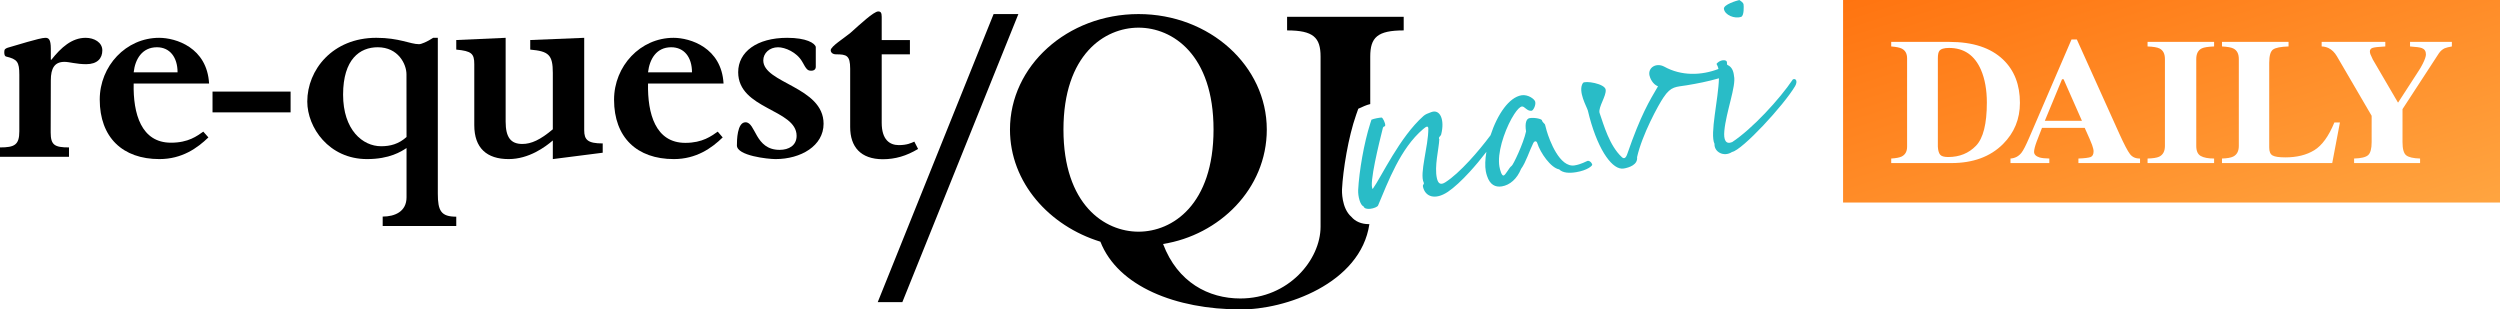 <?xml version="1.0" encoding="UTF-8"?>
<svg width="202px" height="25px" viewBox="0 0 202 25" version="1.1" xmlns="http://www.w3.org/2000/svg" xmlns:xlink="http://www.w3.org/1999/xlink">
    <!-- Generator: Sketch 45 (43475) - http://www.bohemiancoding.com/sketch -->
    <title>logo</title>
    <desc>Created with Sketch.</desc>
    <defs>
        <linearGradient x1="175.006%" y1="170.174%" x2="0%" y2="0%" id="linearGradient-1">
            <stop stop-color="#FFC863" offset="0%"></stop>
            <stop stop-color="#FF7410" offset="100%"></stop>
        </linearGradient>
    </defs>
    <g id="Page-1" stroke="none" stroke-width="1" fill="none" fill-rule="evenodd">
        <g id="pc_トップ（ライフマガジン）" transform="translate(-20, -24)">
            <g id="logo" transform="translate(20, 24)">
                <path d="M166.74,6.405 L168.22,9.759 L165.223,9.759 L166.612,6.405 L166.74,6.405 Z M160.065,5.648 C160.379,6.383 160.538,7.263 160.538,8.288 C160.538,10.008 160.244,11.172 159.659,11.779 C159.072,12.384 158.325,12.688 157.412,12.688 C157.078,12.688 156.859,12.622 156.756,12.49 C156.654,12.357 156.594,12.143 156.579,11.846 L156.579,4.715 C156.579,4.418 156.619,4.217 156.7,4.114 C156.82,3.953 157.08,3.873 157.481,3.873 C158.693,3.873 159.554,4.465 160.065,5.648 L160.065,5.648 Z M198.111,3.753 C197.864,3.795 197.67,3.845 197.525,3.902 C197.339,3.992 197.184,4.127 197.059,4.312 L194.123,8.818 L194.123,11.485 C194.123,12.036 194.222,12.392 194.422,12.55 C194.621,12.707 194.994,12.794 195.543,12.809 L195.543,13.176 L190.211,13.176 L190.211,12.809 C190.782,12.794 191.16,12.701 191.347,12.532 C191.535,12.362 191.629,12.013 191.629,11.485 L191.629,9.356 L188.821,4.545 C188.636,4.23 188.408,4.008 188.138,3.88 C187.959,3.8 187.775,3.757 187.59,3.753 L187.59,3.385 L192.733,3.385 L192.733,3.753 C192.204,3.78 191.862,3.82 191.712,3.866 C191.562,3.913 191.487,4.012 191.487,4.164 C191.487,4.23 191.501,4.3 191.529,4.38 C191.556,4.457 191.619,4.598 191.719,4.8 L193.752,8.281 L193.772,8.281 L195.422,5.733 C195.528,5.578 195.638,5.387 195.753,5.161 C195.928,4.817 196.015,4.561 196.015,4.396 C196.015,4.142 195.908,3.972 195.692,3.888 C195.547,3.83 195.227,3.785 194.731,3.753 L194.731,3.385 L198.111,3.385 L198.111,3.753 Z M188.444,13.176 L179.537,13.176 L179.537,12.809 C179.958,12.794 180.259,12.742 180.439,12.652 C180.744,12.501 180.897,12.213 180.897,11.788 L180.897,4.772 C180.897,4.349 180.752,4.067 180.462,3.921 C180.292,3.832 179.984,3.777 179.537,3.753 L179.537,3.385 L184.915,3.385 L184.915,3.753 C184.288,3.772 183.872,3.854 183.665,3.999 C183.456,4.145 183.353,4.504 183.353,5.076 L183.353,11.922 C183.353,12.245 183.441,12.456 183.619,12.559 C183.798,12.664 184.144,12.716 184.66,12.716 C185.585,12.716 186.363,12.524 186.991,12.139 C187.619,11.756 188.161,11.006 188.618,9.894 L189.067,9.894 L188.444,13.176 Z M178.899,3.753 C178.419,3.772 178.089,3.823 177.908,3.907 C177.608,4.052 177.458,4.341 177.458,4.772 L177.458,11.789 C177.458,12.196 177.578,12.466 177.819,12.602 C178.059,12.74 178.419,12.809 178.899,12.809 L178.899,13.176 L173.523,13.176 L173.523,12.809 C173.958,12.798 174.272,12.749 174.463,12.66 C174.772,12.508 174.926,12.219 174.926,11.789 L174.926,4.772 C174.926,4.345 174.78,4.06 174.484,3.914 C174.304,3.825 173.984,3.772 173.523,3.753 L173.523,3.385 L178.899,3.385 L178.899,3.753 Z M172.915,13.176 L167.936,13.176 L167.936,12.809 C168.436,12.789 168.765,12.749 168.923,12.688 C169.08,12.626 169.161,12.471 169.161,12.221 C169.161,12.108 169.119,11.936 169.039,11.705 C168.989,11.567 168.922,11.402 168.836,11.208 L168.445,10.333 L164.993,10.333 C164.767,10.907 164.621,11.282 164.556,11.457 C164.421,11.83 164.353,12.101 164.353,12.271 C164.353,12.477 164.502,12.629 164.796,12.723 C164.971,12.774 165.235,12.803 165.585,12.809 L165.585,13.176 L162.447,13.176 L162.447,12.809 C162.816,12.785 163.115,12.626 163.34,12.334 C163.486,12.15 163.693,11.744 163.963,11.118 L167.379,3.187 L167.808,3.187 L171.239,10.799 C171.625,11.652 171.913,12.204 172.104,12.451 C172.295,12.698 172.565,12.817 172.915,12.809 L172.915,13.176 Z M157.668,13.176 L152.81,13.176 L152.81,12.809 C153.196,12.785 153.474,12.732 153.643,12.652 C153.944,12.506 154.093,12.24 154.093,11.854 L154.093,4.708 C154.093,4.336 153.951,4.076 153.666,3.929 C153.5,3.845 153.215,3.785 152.81,3.753 L152.81,3.385 L157.511,3.385 C159.408,3.385 160.855,3.862 161.851,4.814 C162.758,5.682 163.21,6.847 163.21,8.308 C163.21,9.619 162.754,10.73 161.843,11.64 C160.816,12.664 159.425,13.176 157.668,13.176 L157.668,13.176 Z M148.92,16.364 L202,16.364 L202,0 L148.92,0 L148.92,16.364 Z" id="Fill-21" fill="url(#linearGradient-1)"></path>
                <g id="Group-10" stroke-width="1">
                    <g id="logo">
                        <path d="M6.922,3.056 C5.804,3.056 4.937,3.837 4.152,4.827 L4.106,4.827 L4.106,3.932 C4.106,3.168 3.926,3.056 3.664,3.056 C3.192,3.056 1.29,3.676 0.618,3.857 C0.424,3.932 0.345,3.976 0.345,4.208 C0.345,4.428 0.392,4.546 0.491,4.568 C1.392,4.782 1.561,4.998 1.561,6.04 L1.561,10.614 C1.561,11.705 1.177,11.912 -0,11.912 L-0,12.67 L5.575,12.67 L5.575,11.912 C4.416,11.912 4.095,11.726 4.095,10.701 L4.106,6.496 C4.106,5.499 4.416,4.998 5.213,4.998 C5.6,4.998 6.181,5.186 6.964,5.186 C7.863,5.186 8.268,4.716 8.268,4.072 C8.268,3.417 7.603,3.056 6.922,3.056" id="Fill-1" fill="#000000"></path>
                        <path d="M30.794,11.816 C29.298,11.816 27.722,10.492 27.722,7.649 C27.722,4.768 29.087,3.818 30.518,3.818 C32.183,3.818 32.843,5.186 32.843,6.003 L32.848,11.07 C32.208,11.643 31.53,11.816 30.794,11.816 M35.376,15.65 L35.376,3.055 L35.001,3.055 C34.525,3.369 34.05,3.57 33.858,3.57 C33.144,3.57 32.269,3.055 30.404,3.055 C26.864,3.055 24.828,5.653 24.828,8.203 C24.828,10.299 26.572,12.854 29.657,12.854 C31.479,12.854 32.42,12.243 32.848,11.962 L32.848,15.943 C32.848,17.108 31.886,17.499 30.921,17.499 L30.921,18.263 L36.866,18.263 L36.866,17.508 C35.636,17.508 35.376,17.034 35.376,15.65" id="Fill-4" fill="#000000"></path>
                        <path d="M12.679,3.818 C13.717,3.818 14.347,4.619 14.347,5.846 L10.801,5.846 C10.914,4.782 11.485,3.818 12.679,3.818 L12.679,3.818 Z M16.894,6.751 C16.73,3.837 14.203,3.056 12.858,3.056 C10.181,3.056 8.059,5.334 8.059,8.042 C8.059,11.103 9.909,12.854 12.881,12.854 C14.708,12.854 15.949,11.962 16.839,11.103 L16.426,10.636 C15.921,10.985 15.231,11.53 13.814,11.53 C11.415,11.53 10.745,9.192 10.801,6.751 L16.894,6.751 Z" id="Fill-6" fill="#000000"></path>
                        <path d="M54.232,3.818 C55.279,3.818 55.913,4.619 55.913,5.846 L52.361,5.846 C52.484,4.782 53.03,3.818 54.232,3.818 L54.232,3.818 Z M58.463,6.751 C58.301,3.845 55.763,3.056 54.42,3.056 C51.743,3.056 49.616,5.334 49.616,8.058 C49.616,11.103 51.465,12.854 54.445,12.854 C56.259,12.854 57.507,11.967 58.393,11.103 L57.993,10.636 C57.488,10.985 56.774,11.543 55.377,11.543 C52.967,11.546 52.312,9.196 52.361,6.751 L58.463,6.751 Z" id="Fill-8" fill="#000000"></path>
                        <path d="M74.181,12.034 L73.877,11.443 C73.625,11.558 73.283,11.725 72.627,11.725 C71.895,11.725 71.242,11.299 71.242,9.922 L71.242,4.39 L73.521,4.39 L73.521,3.237 L71.242,3.237 L71.242,1.36 C71.242,1.015 71.154,0.925 70.957,0.925 C70.605,0.925 69.484,1.969 68.718,2.654 C68.22,3.07 67.122,3.751 67.122,4.056 C67.122,4.237 67.272,4.39 67.557,4.39 C68.403,4.39 68.694,4.478 68.694,5.553 L68.694,10.261 C68.694,11.87 69.542,12.854 71.319,12.866 C72.331,12.866 73.238,12.603 74.181,12.034" id="Fill-10" fill="#000000"></path>
                        <path d="M61.673,4.879 C61.673,4.292 62.178,3.819 62.868,3.819 C63.436,3.819 64.378,4.216 64.818,4.982 C65.165,5.62 65.255,5.713 65.547,5.713 C65.786,5.713 65.915,5.59 65.915,5.397 L65.915,3.79 C65.832,3.484 65.165,3.056 63.6,3.056 C61.159,3.056 59.645,4.192 59.645,5.832 C59.645,8.841 64.366,8.817 64.366,10.975 C64.366,11.752 63.743,12.109 62.993,12.109 C60.983,12.109 61.082,9.88 60.237,9.88 C59.554,9.88 59.542,11.368 59.542,11.752 C59.542,12.585 62.05,12.854 62.664,12.854 C64.712,12.854 66.545,11.783 66.545,9.999 C66.545,7.005 61.673,6.734 61.673,4.879" id="Fill-12" fill="#000000"></path>
                        <polygon id="Fill-14" fill="#000000" points="80.283 1.137 70.921 24.411 72.91 24.411 82.284 1.137"></polygon>
                        <path d="M47.204,10.523 L47.204,3.056 L42.843,3.234 L42.843,4.008 C44.332,4.138 44.668,4.429 44.668,5.89 L44.668,10.447 C43.658,11.299 42.929,11.632 42.204,11.632 C41.275,11.632 40.856,11.103 40.856,9.824 L40.856,3.056 L36.866,3.234 L36.866,4.008 C38.1,4.123 38.322,4.329 38.322,5.186 L38.322,10.117 C38.322,11.962 39.334,12.854 41.097,12.854 C42.741,12.854 44.064,11.87 44.668,11.349 L44.668,12.854 L48.699,12.34 L48.699,11.589 C47.489,11.589 47.204,11.299 47.204,10.523" id="Fill-16" fill="#000000"></path>
                        <polygon id="Fill-18" fill="#000000" points="17.172 9.079 23.48 9.079 23.48 7.4 17.172 7.4"></polygon>
                        <path d="M85.927,10.467 C85.927,4.409 89.25,2.235 91.994,2.235 C94.737,2.235 98.054,4.409 98.054,10.467 C98.054,16.536 94.737,18.72 91.994,18.72 C89.25,18.72 85.927,16.536 85.927,10.467 M109.195,17.523 C108.375,16.812 108.431,15.371 108.434,15.299 C108.515,13.721 108.941,11.081 109.573,9.285 L109.749,8.786 L110.255,8.561 C110.392,8.499 110.553,8.45 110.716,8.409 L110.716,4.574 C110.716,3.026 111.289,2.457 113.419,2.457 L113.419,1.36 L103.997,1.36 L103.997,2.457 C106.119,2.457 106.702,3.026 106.702,4.574 L106.702,18.314 C106.702,20.99 104.117,24.117 100.214,24.117 C97.661,24.117 95.153,22.823 93.976,19.713 C98.502,18.997 102.357,15.28 102.357,10.467 C102.357,5.334 97.751,1.137 91.994,1.137 C86.228,1.137 81.606,5.334 81.606,10.467 C81.606,14.753 84.789,18.264 88.912,19.529 C90.331,23.155 95.044,24.999 100.214,24.999 C103.805,25.047 109.938,22.922 110.646,18.108 C110.628,18.108 110.607,18.11 110.59,18.11 C110.005,18.11 109.508,17.894 109.195,17.523" id="Fill-20" fill="#000000"></path>
                        <path d="M128.536,13.103 C128.455,13.025 128.353,12.976 128.273,13.001 C128.14,13.042 127.779,13.272 127.231,13.364 C126.018,13.564 125.195,11.329 124.972,10.569 C124.927,10.443 124.869,10.13 124.836,10.06 C124.802,9.989 124.617,9.869 124.59,9.721 C124.57,9.611 124,9.477 123.589,9.545 C123.334,9.588 123.197,9.933 123.305,10.617 C123.102,11.581 122.247,13.373 122.133,13.411 C121.952,13.517 121.648,14.156 121.491,14.182 C121.334,14.208 121.212,13.772 121.153,13.46 C121.129,13.33 121.12,13.188 121.117,13.042 C121.095,11.83 121.761,10.122 122.354,9.218 C122.585,8.864 122.806,8.632 122.968,8.605 C123.184,8.569 123.387,9.009 123.759,8.948 C123.876,8.928 124.104,8.53 124.049,8.235 C124.004,7.996 123.449,7.614 122.939,7.698 C122.424,7.784 121.951,8.17 121.539,8.711 C121.08,9.315 120.702,10.113 120.436,10.929 C119.927,11.61 119.328,12.341 118.718,12.999 C118.04,13.731 117.353,14.37 116.77,14.737 C116.39,14.971 116.202,14.831 116.103,14.411 C115.881,13.442 116.263,12.031 116.297,11.248 C116.188,11.094 116.413,11.001 116.447,10.862 C116.749,9.674 116.361,8.789 115.645,9.059 C115.361,9.163 115.173,9.233 115.017,9.372 C113.096,11.076 111.634,14.26 110.915,15.271 C110.589,14.927 111.453,11.462 111.742,10.314 C111.868,10.122 111.918,10.285 111.926,10.112 C111.934,9.941 111.73,9.499 111.629,9.497 C111.469,9.505 111.019,9.58 110.814,9.671 C110.78,9.767 110.748,9.876 110.715,9.979 C110.21,11.554 109.817,13.842 109.74,15.352 C109.715,15.869 109.913,16.595 110.168,16.666 C110.231,16.857 110.469,16.898 110.715,16.872 C111.003,16.84 111.302,16.714 111.347,16.604 C112.158,14.686 113.148,11.998 114.975,10.442 C115.218,10.231 115.4,10.125 115.409,10.389 C115.417,11.83 114.678,14.021 115.038,14.759 C115.092,14.939 114.918,14.873 114.986,15.127 C115.167,15.875 115.935,16.203 116.993,15.497 C117.495,15.159 118.111,14.585 118.743,13.896 C119.199,13.399 119.663,12.843 120.101,12.269 C119.999,12.875 119.977,13.427 120.052,13.832 C120.08,13.979 120.115,14.107 120.155,14.224 C120.387,14.924 120.817,15.148 121.353,15.059 C121.999,14.952 122.572,14.458 122.904,13.644 C123.291,13.125 123.592,12.145 123.887,11.565 C123.989,11.358 124.156,11.387 124.206,11.549 C124.46,12.361 125.312,13.568 125.979,13.684 C126.276,13.977 126.787,14.006 127.355,13.912 C128.274,13.759 128.67,13.39 128.652,13.299 C128.648,13.277 128.635,13.258 128.627,13.237 C128.605,13.187 128.576,13.142 128.536,13.103" id="Fill-21" fill="#29BCC7"></path>
                        <path d="M140.685,1.36 C140.932,1.281 140.901,0.47 140.877,0.341 C140.853,0.212 140.692,0.106 140.53,0 C140.339,0.051 139.247,0.365 139.292,0.718 C139.366,1.218 140.154,1.543 140.685,1.36" id="Fill-22" fill="#29BCC7"></path>
                        <path d="M144.863,6.417 C143.791,8.018 141.576,10.416 139.959,11.481 C139.435,11.701 139.258,11.293 139.326,10.58 C139.464,9.058 140.295,6.928 140.108,6.143 C140.065,5.695 139.908,5.398 139.6,5.259 C139.468,5.205 139.616,5.029 139.475,4.919 C139.333,4.81 138.938,4.856 138.693,5.162 C138.753,5.267 138.82,5.408 138.851,5.573 C137.457,6.108 135.85,6.147 134.476,5.387 C133.825,5.04 133.156,5.454 133.274,6.08 C133.315,6.301 133.533,6.815 133.966,6.972 C133.278,8.148 132.58,9.269 131.481,12.45 C131.363,12.792 131.214,12.855 131.042,12.694 C130.04,11.759 129.592,10.125 129.238,9.102 C129.149,8.624 129.794,7.758 129.74,7.254 C129.686,6.751 128.042,6.492 127.901,6.705 C127.459,7.367 128.224,8.644 128.299,8.935 C128.641,10.392 129.107,11.579 129.609,12.397 C129.667,12.492 129.727,12.581 129.786,12.666 C130.258,13.342 130.751,13.69 131.195,13.617 C131.626,13.545 132.349,13.312 132.275,12.698 C132.681,10.884 134.004,8.464 134.416,7.864 C135.031,6.947 135.411,7.036 136.292,6.89 C137.173,6.743 137.933,6.598 138.891,6.326 C138.846,8.022 138.142,10.834 138.532,11.623 C138.496,12.293 139.301,12.71 139.948,12.28 C140.786,12.122 144.126,8.513 145.045,6.957 C145.273,6.558 145.104,6.302 144.863,6.417" id="Fill-23" fill="#29BCC7"></path>
                    </g>
                </g>
            </g>
        </g>
    </g>
</svg>